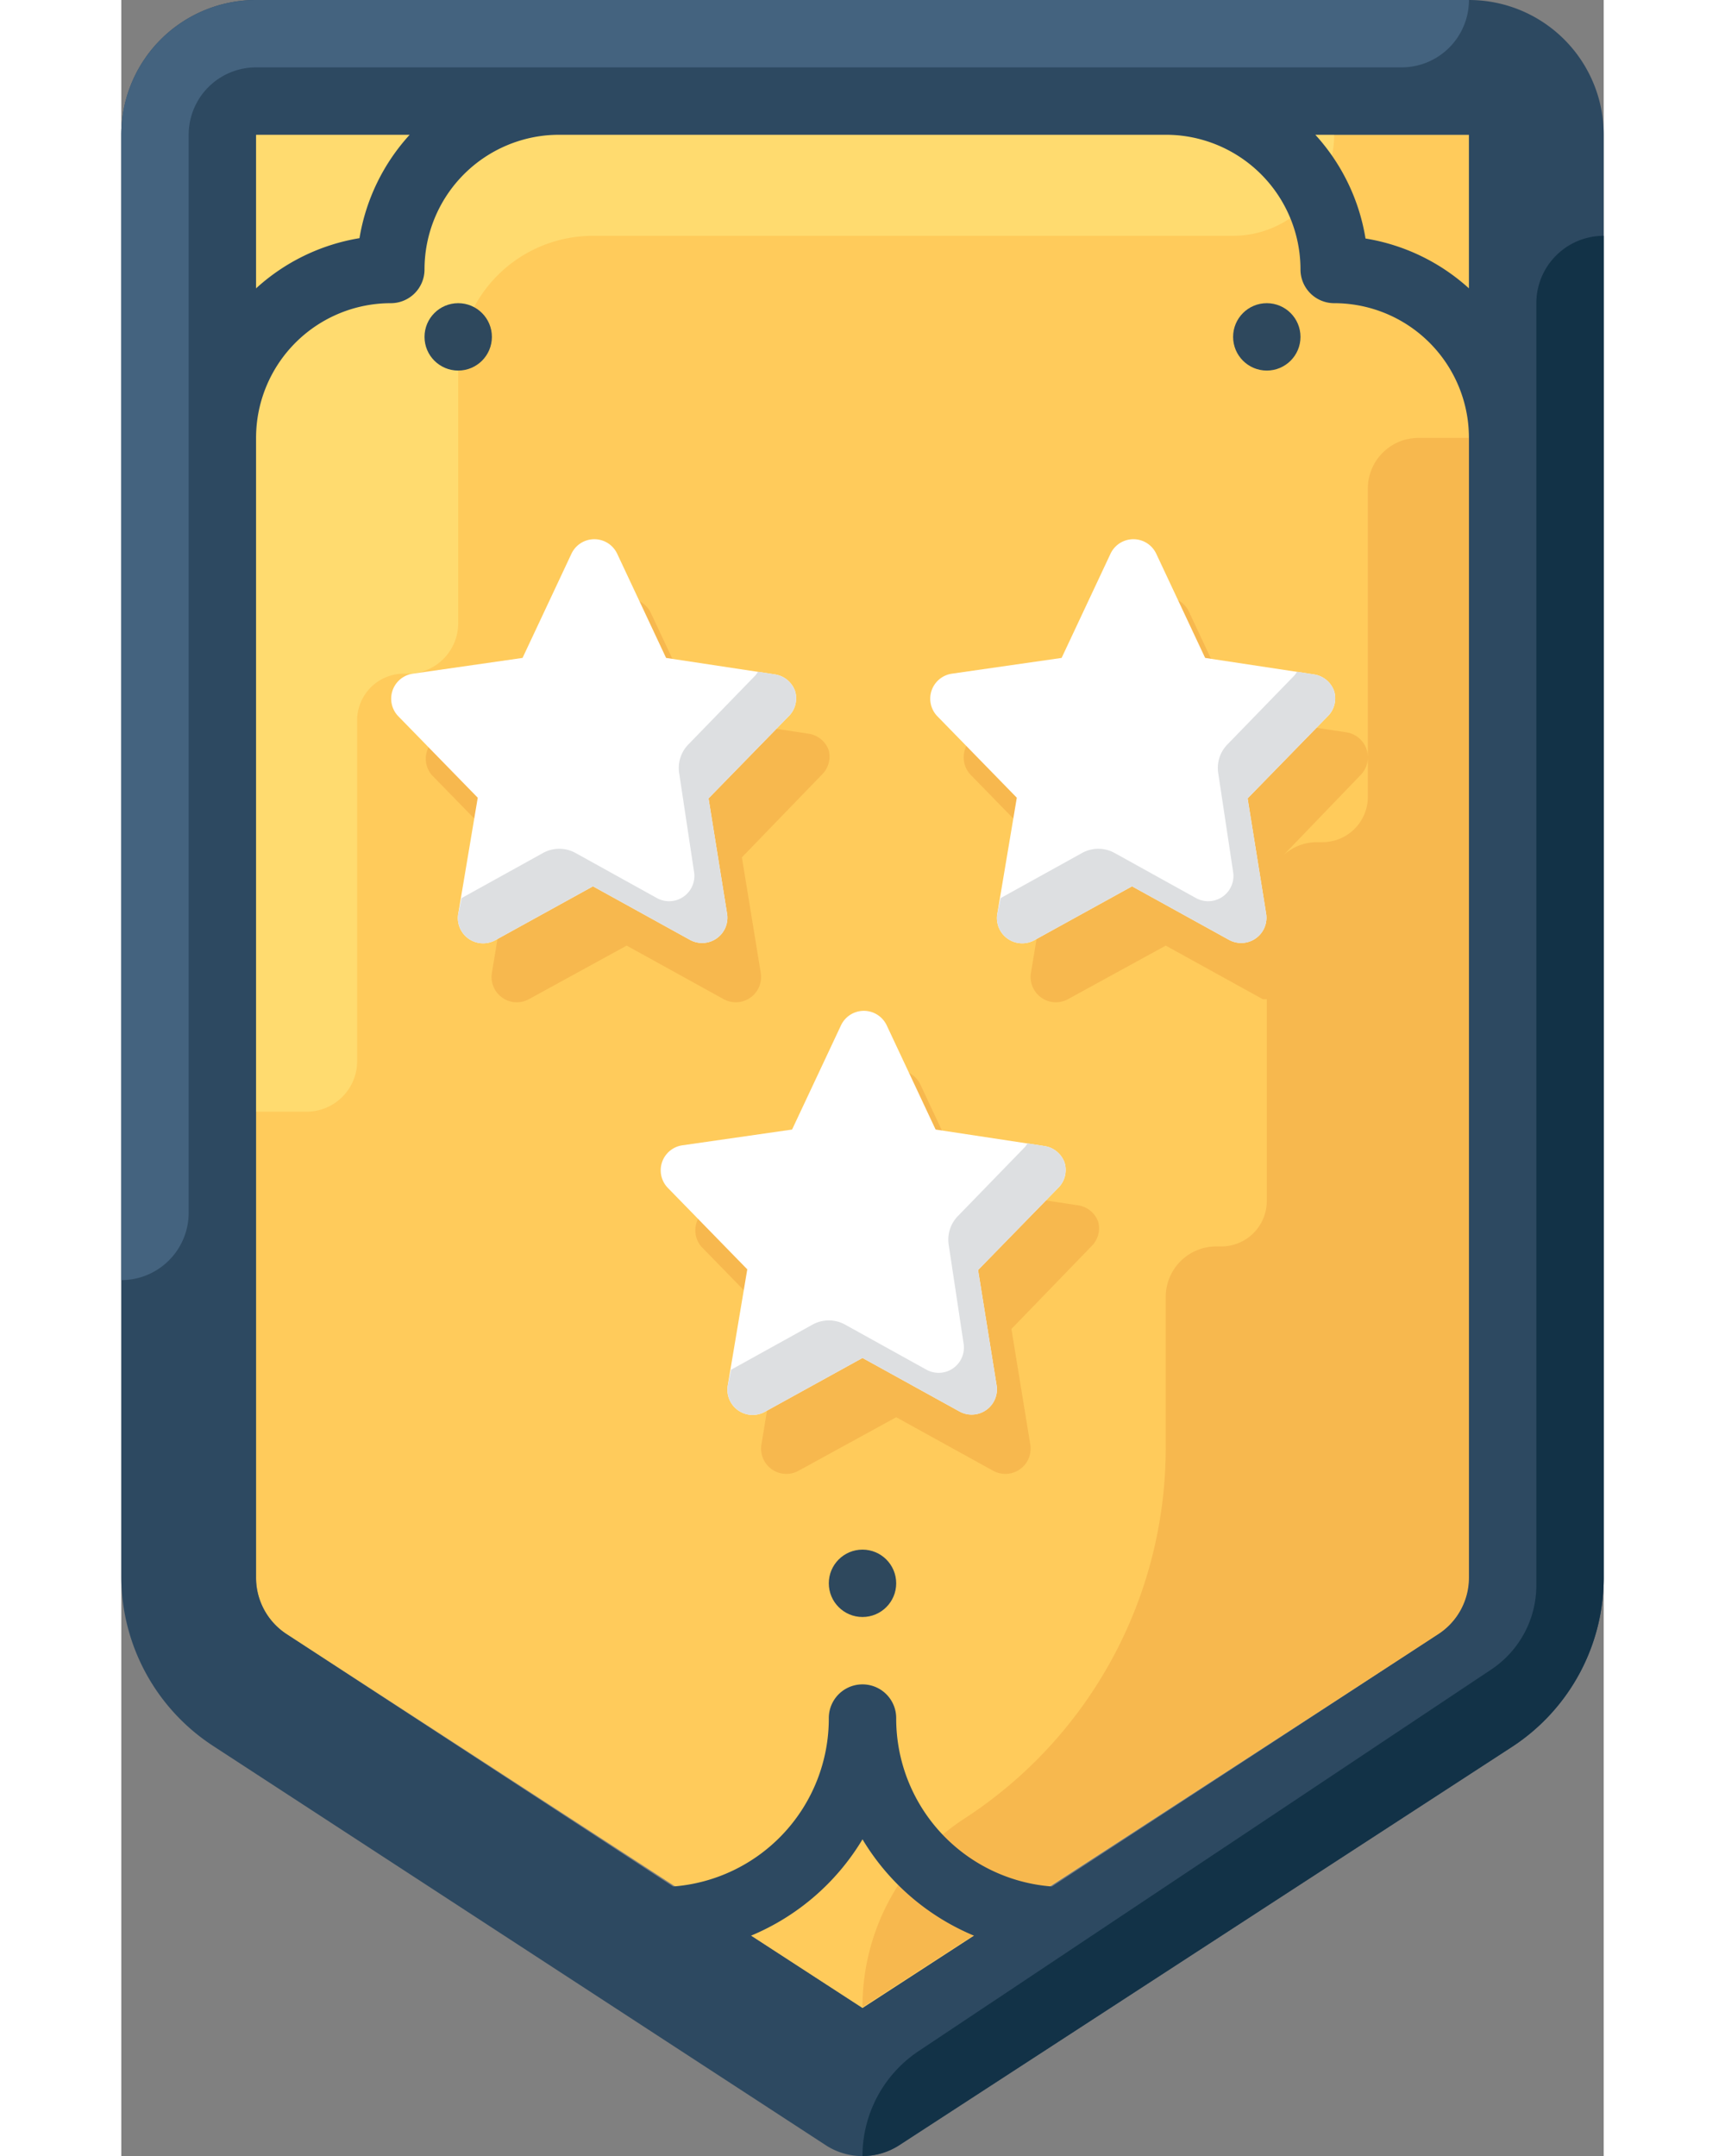 <?xml version="1.0" ?><svg width="20" height="25" data-name="Layer 1" id="Layer_1" viewBox="0 0 44 64" xmlns="http://www.w3.org/2000/svg"><rect x="0" y="0" width="44" height="64" fill="#808080" stroke="none"/><defs><style>.cls-1{fill:#ffcb5b;}.cls-2{fill:#2e485d;}.cls-3{fill:#ffdb6f;}.cls-4{fill:#f7b84e;}.cls-5{fill:#fff;}.cls-6{fill:#dddfe1;}.cls-7{fill:#2d4961;}.cls-8{fill:#44637f;}.cls-9{fill:#123247;}</style></defs><title/><path class="cls-1" d="M4.91,48.51A2,2,0,0,1,4,46.83V4H40V46.83a2,2,0,0,1-.91,1.68L22,59.61Z"/><circle class="cls-2" cx="22" cy="47" r="1"/><path class="cls-3" d="M4,4V33H5.5A1.5,1.5,0,0,0,7,31.5V21.35A1.39,1.39,0,0,1,8.48,20h0A1.5,1.5,0,0,0,10,18.5V11a4,4,0,0,1,4-4H33a3,3,0,0,0,3-3H4Z"/><circle class="cls-2" cx="10" cy="10" r="1"/><circle class="cls-2" cx="34" cy="10" r="1"/><path class="cls-4" d="M29,36.28a0.75,0.75,0,0,0-.6-0.5l-3.23-.49-1.45-3.09a0.75,0.75,0,0,0-1.36,0l-1.45,3.09-3.23.49A0.75,0.75,0,0,0,17.21,37l2.36,2.42L19,42.88a0.75,0.75,0,0,0,1.1.78L23,42.07l2.88,1.59a0.75,0.75,0,0,0,1.1-.78l-0.56-3.43L28.79,37A0.75,0.75,0,0,0,29,36.28Z"/><path class="cls-5" d="M28,34.52a0.75,0.75,0,0,0-.6-0.5l-3.23-.49-1.45-3.09a0.75,0.75,0,0,0-1.36,0l-1.45,3.09L16.64,34a0.75,0.75,0,0,0-.42,1.26l2.36,2.42L18,41.13a0.75,0.75,0,0,0,1.1.78L22,40.31l2.88,1.59a0.75,0.75,0,0,0,1.1-.78L25.43,37.7l2.36-2.42A0.75,0.75,0,0,0,28,34.52Z"/><path class="cls-6" d="M28,34.52a0.75,0.75,0,0,0-.6-0.5l-0.5-.08-0.07.1-2,2.06a1,1,0,0,0-.27.86L25,39.88a0.75,0.75,0,0,1-1.1.78l-2.4-1.33a1,1,0,0,0-1,0l-2.4,1.33h0L18,41.13a0.75,0.75,0,0,0,1.1.78L22,40.31l2.88,1.59a0.75,0.75,0,0,0,1.1-.78L25.43,37.7l2.36-2.42A0.75,0.75,0,0,0,28,34.52Z"/><path class="cls-4" d="M38.5,13A1.5,1.5,0,0,0,37,14.5v9.15A1.35,1.35,0,0,1,35.64,25H35.5a1.48,1.48,0,0,0-1,.38L36.79,23a0.75,0.75,0,0,0-.42-1.26l-3.23-.49-1.45-3.09a0.75,0.75,0,0,0-1.36,0l-1.45,3.09-3.23.49A0.75,0.75,0,0,0,25.21,23l2.36,2.42L27,28.88a0.75,0.75,0,0,0,1.1.78L31,28.07l2.88,1.59a0.71,0.71,0,0,0,.12,0v6A1.35,1.35,0,0,1,32.64,37H32.51A1.5,1.5,0,0,0,31,38.5V43a13.12,13.12,0,0,1-6,11,6.66,6.66,0,0,0-3,5.58L39.09,48.51A2,2,0,0,0,40,47h0V13H38.5Z"/><path class="cls-5" d="M36,20.52a0.75,0.75,0,0,0-.6-0.5l-3.23-.49-1.45-3.09a0.75,0.75,0,0,0-1.36,0l-1.45,3.09L24.64,20a0.75,0.75,0,0,0-.42,1.26l2.36,2.42L26,27.13a0.75,0.75,0,0,0,1.1.78L30,26.31l2.88,1.59a0.75,0.75,0,0,0,1.1-.78L33.43,23.7l2.36-2.42A0.75,0.75,0,0,0,36,20.52Z"/><path class="cls-6" d="M36,20.52a0.75,0.75,0,0,0-.6-0.5l-0.5-.08-0.07.1-2,2.06a1,1,0,0,0-.27.86L33,25.88a0.75,0.75,0,0,1-1.1.78l-2.4-1.33a1,1,0,0,0-1,0l-2.4,1.33h0L26,27.13a0.75,0.75,0,0,0,1.1.78L30,26.31l2.88,1.59a0.75,0.75,0,0,0,1.1-.78L33.43,23.7l2.36-2.42A0.75,0.75,0,0,0,36,20.52Z"/><path class="cls-4" d="M21,22.28a0.75,0.75,0,0,0-.6-0.5l-3.23-.49-1.45-3.09a0.75,0.75,0,0,0-1.36,0l-1.45,3.09-3.23.49A0.75,0.75,0,0,0,9.21,23l2.36,2.42L11,28.88a0.75,0.75,0,0,0,1.1.78L15,28.07l2.88,1.59a0.75,0.75,0,0,0,1.1-.78l-0.56-3.43L20.79,23A0.75,0.75,0,0,0,21,22.28Z"/><path class="cls-5" d="M20,20.52a0.75,0.75,0,0,0-.6-0.5l-3.23-.49-1.45-3.09a0.75,0.75,0,0,0-1.36,0l-1.45,3.09L8.64,20a0.75,0.75,0,0,0-.42,1.26l2.36,2.42L10,27.13a0.75,0.75,0,0,0,1.1.78L14,26.31l2.88,1.59a0.75,0.75,0,0,0,1.1-.78L17.43,23.7l2.36-2.42A0.75,0.75,0,0,0,20,20.52Z"/><path class="cls-6" d="M20,20.52a0.75,0.75,0,0,0-.6-0.5l-0.5-.08-0.07.1-2,2.06a1,1,0,0,0-.27.86L17,25.88a0.75,0.75,0,0,1-1.1.78l-2.4-1.33a1,1,0,0,0-1,0l-2.4,1.33h0L10,27.13a0.75,0.75,0,0,0,1.1.78L14,26.31l2.88,1.59a0.75,0.75,0,0,0,1.1-.78L17.43,23.7l2.36-2.42A0.75,0.75,0,0,0,20,20.52Z"/><path class="cls-7" d="M40,0H4A4,4,0,0,0,0,4V46.83a6,6,0,0,0,2.73,5L20.91,63.68a2,2,0,0,0,2.18,0L41.27,51.86a6,6,0,0,0,2.73-5V4A4,4,0,0,0,40,0Zm0,8.56a6,6,0,0,0-3.07-1.48A6,6,0,0,0,35.44,4H40V8.56ZM8.56,4A6,6,0,0,0,7.07,7.07,6,6,0,0,0,4,8.56V4H8.56ZM22,59.61l-3.31-2.15A7,7,0,0,0,22,54.6a7,7,0,0,0,3.31,2.86ZM40,46.83a2,2,0,0,1-.91,1.68L27.62,56A5,5,0,0,1,23,51a1,1,0,0,0-2,0,5,5,0,0,1-4.62,5L4.91,48.51A2,2,0,0,1,4,46.83V13A4,4,0,0,1,8,9,1,1,0,0,0,9,8a4,4,0,0,1,4-4H31a4,4,0,0,1,4,4,1,1,0,0,0,1,1,4,4,0,0,1,4,4V46.83Z"/><path class="cls-8" d="M0,4V38H0a2,2,0,0,0,2-2V4A2,2,0,0,1,4,2H38a2,2,0,0,0,2-2H4A4,4,0,0,0,0,4Z"/><path class="cls-9" d="M41.27,51.86a6,6,0,0,0,2.73-5V7h0a2,2,0,0,0-2,2V47.06a3,3,0,0,1-1.34,2.5l-17,11.33A3.74,3.74,0,0,0,22,64h0a2,2,0,0,0,1.09-.32Z"/></svg>